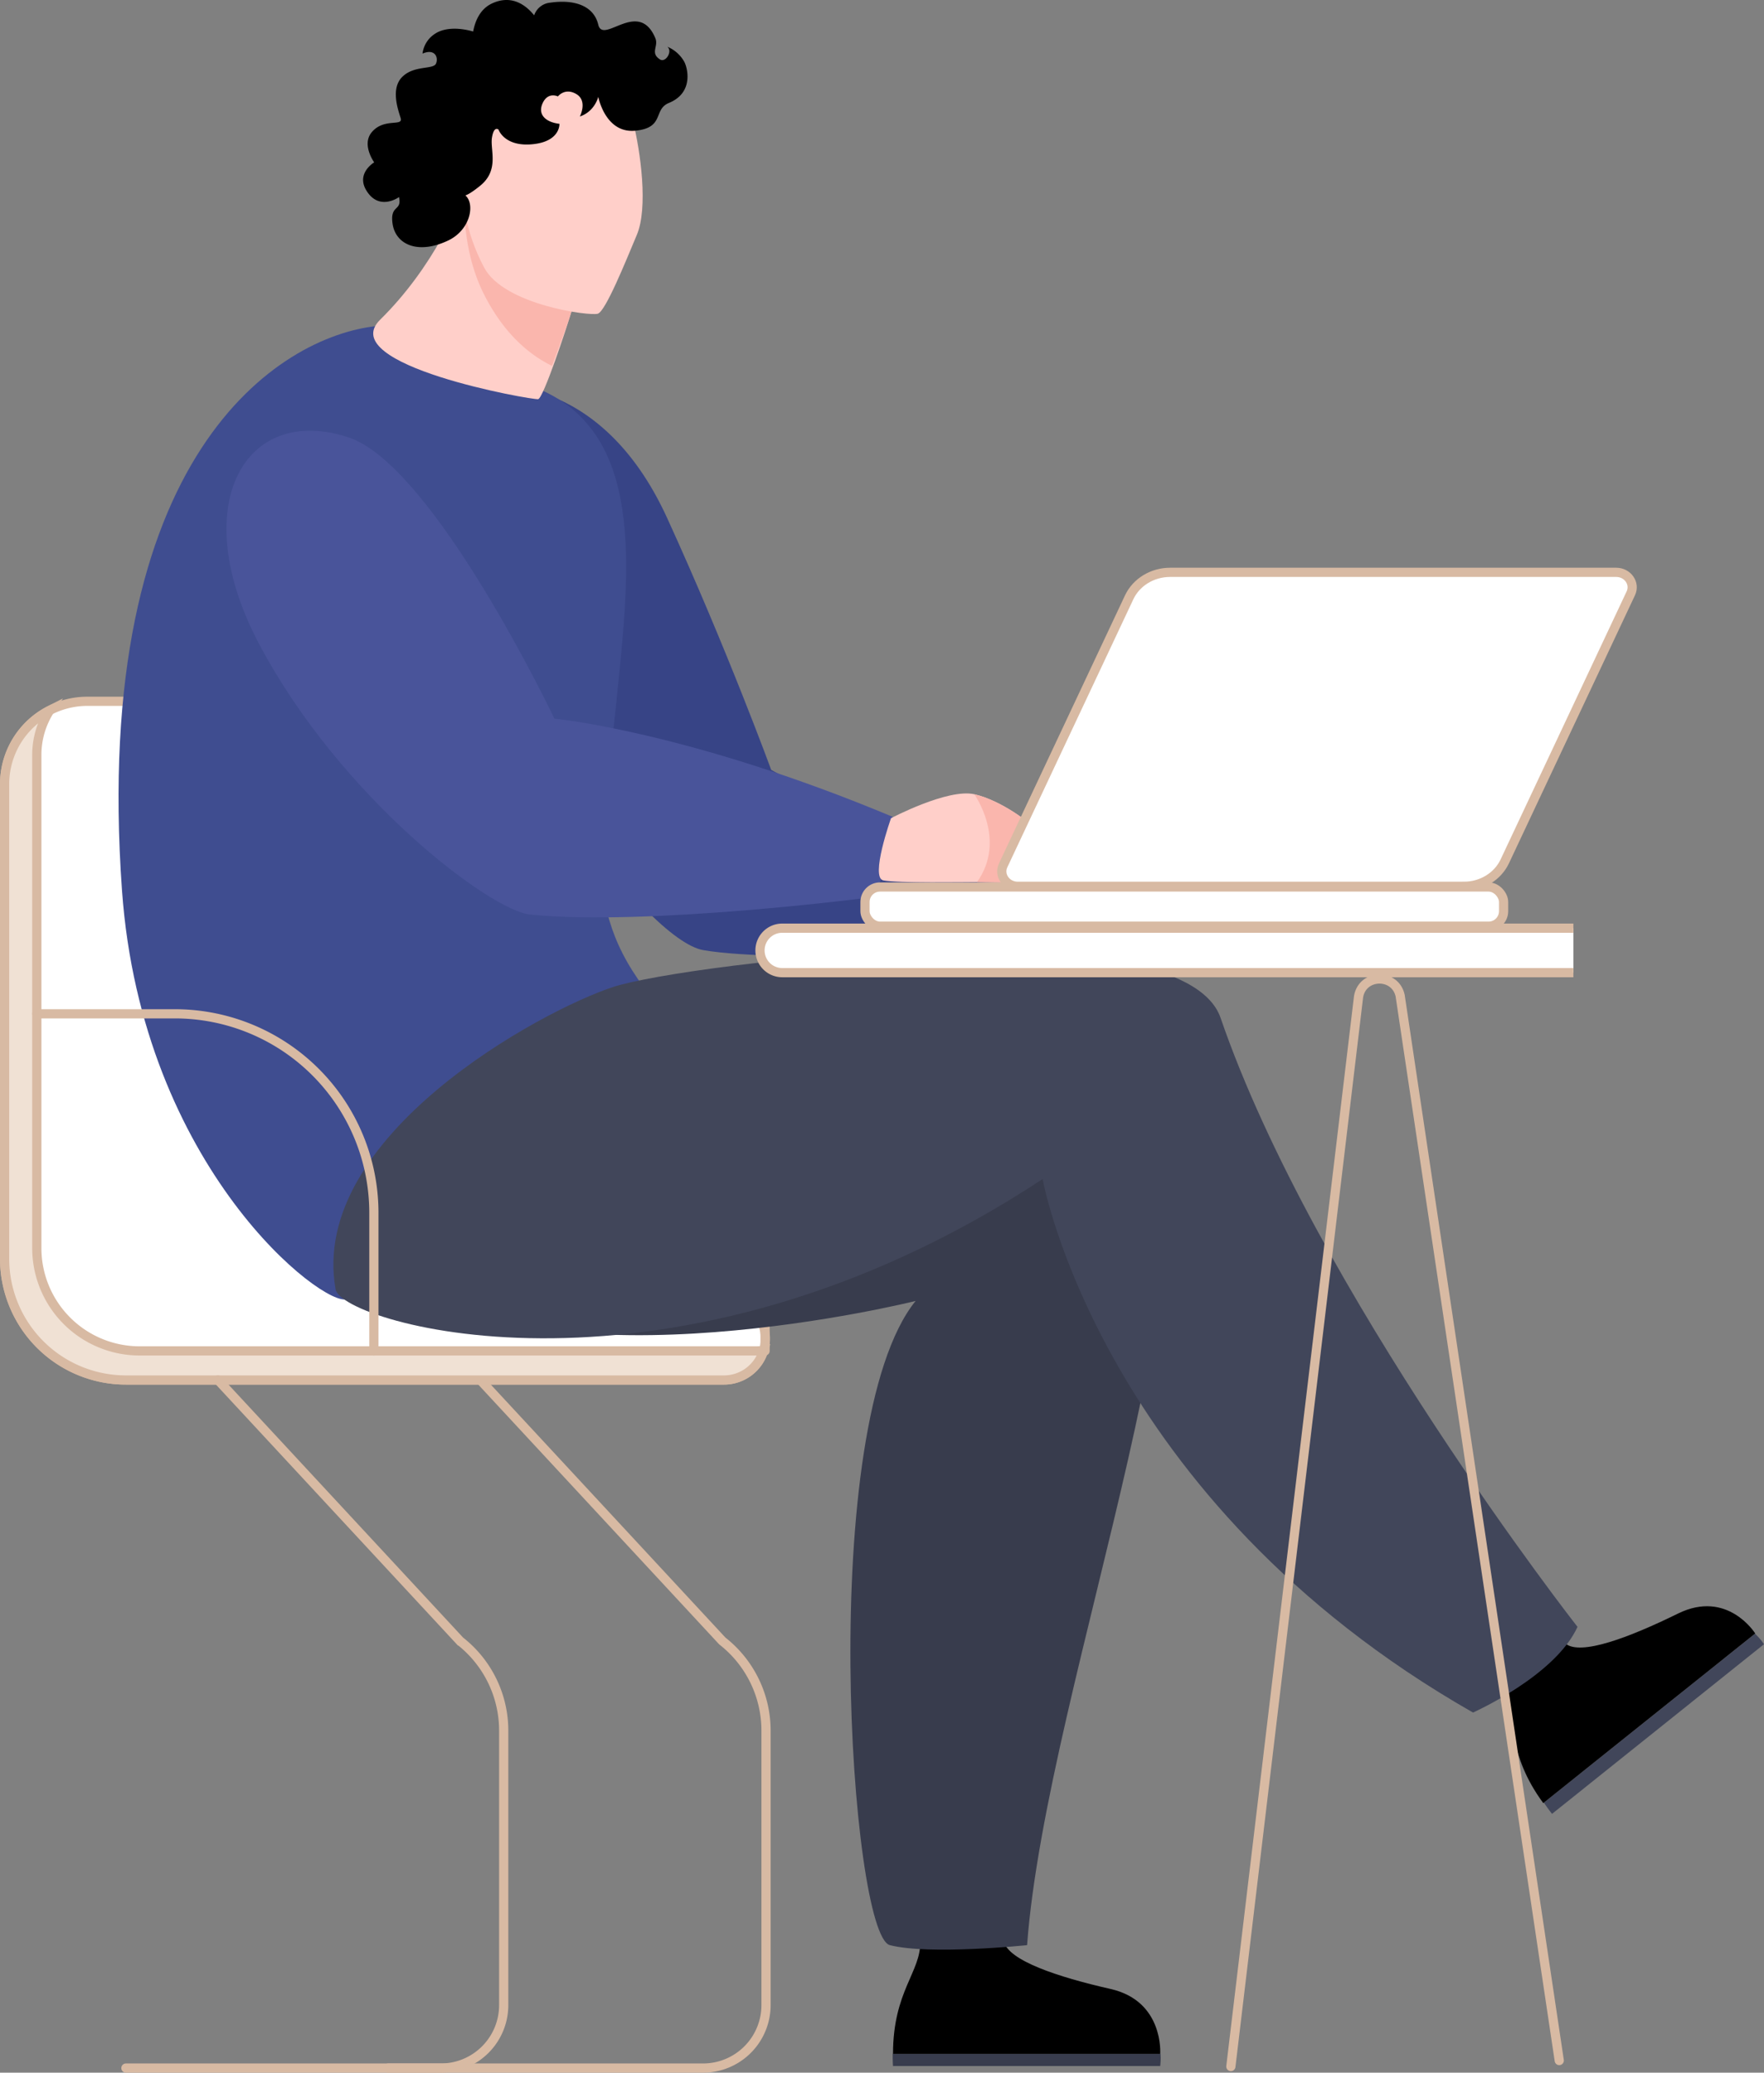 <svg xmlns="http://www.w3.org/2000/svg" viewBox="0 0 1149.9 1351.15"><rect x="0" y="0" width="1149.9" height="1351.15" fill="#808080" stroke="none"/><defs><style>.cls-1{fill:none}.cls-1,.cls-14{stroke:#d8baa3;stroke-miterlimit:10;stroke-width:6px}.cls-1{stroke-linecap:round}.cls-14{fill:#fff}.cls-5{fill:#fab6ad}.cls-7{fill:#383c4d}.cls-8{fill:#000}.cls-9{fill:#41465a}.cls-11{fill:#ffcfc9}</style></defs><g id="Layer_2" data-name="Layer 2"><g id="Слой_1" data-name="Слой 1"><g id="_3" data-name="3"><g id="CHAIR"><path d="m313.08 899.61 157.77 170.12a74.16 74.16 0 0 1 28.5 58.43v178.94a41.05 41.05 0 0 1-41.05 41.05H253.08" class="cls-1"/><path d="M498.93 872.61h0a27 27 0 0 1-27 27H82.08A79.09 79.09 0 0 1 3 820.53V511.12a53.94 53.94 0 0 1 54-53.95h200.17A36.82 36.82 0 0 1 294 494v272.54a79.07 79.07 0 0 0 79.07 79.07h98.86a27 27 0 0 1 27 27Z" style="stroke:#d8baa3;stroke-miterlimit:10;stroke-width:6px;stroke-linecap:round;fill:#fff"/><path d="M497.86 880.15a27 27 0 0 1-25.93 19.46H82.08A79.09 79.09 0 0 1 3 820.53V511.12A54 54 0 0 1 32.52 463 53.73 53.73 0 0 0 24 492.12v321.52a67 67 0 0 0 67 67h402a26 26 0 0 0 4.86-.49Z" style="stroke:#d8baa3;stroke-miterlimit:10;stroke-width:6px;stroke-linecap:round;fill:#f0e1d4"/><path d="M295 660.89h74a129.77 129.77 0 0 1 129.72 129.77v90M142.08 899.61l157.77 170.12a74.16 74.16 0 0 1 28.5 58.43v178.94a41.05 41.05 0 0 1-41.05 41.05H82.08" class="cls-1"/></g><g id="CHARACTER"><g id="RIGHT_HAND" data-name="RIGHT HAND"><path id="HAND" d="M316.59 251.56s73.88-11 118.27 86.06c38.88 85 67.87 164.27 67.87 164.27s59.92 33.51 160.7 69.38v48.1s-153.71 8.93-205 0c-37.71-6.56-141.77-146.14-149-240.82s7.16-126.99 7.16-126.99" style="fill:#374486"/><path id="ARM" d="M643.21 618.9c-5.69-1.15-1.54-18.84 1.8-29.75 1.85-6 6.27-9.08 12.16-11.67 11.72-5.18 32-8.2 43.43-5.7 16.78 3.67 27.56 11.14 38 23.35 3 3.49 17.75 20.28 17.75 24.76Z" class="cls-5"/></g><path id="TORSO" d="M245.84 212.51c-63.7 6.56-186.67 83.9-166.32 367.89C92.52 762 211.75 853 226.16 846.82S485.08 720.13 429.07 655.3c-53.59-62-36.15-109.44-27.72-193.4s21.1-175.33-47-206.95c-110.35-51.21-91.48-44.2-108.51-42.44" style="fill:#3f4d90"/><g id="LEGS"><g id="RIGHT_LEG" data-name="RIGHT LEG"><g id="SHOES"><path d="M756.3 1346.83H582.12c-.18-2.78-.23-5.42-.19-8H756.5a40.7 40.7 0 0 1-.2 8" class="cls-7"/><path d="M599.87 1265.55c.62 19.82-17.74 32.37-17.74 73.32H756.3s2.53-34.35-32.3-42.27-66.5-18.5-69.67-31Z" class="cls-8"/></g><path id="PANT" d="M412.56 643.28S678.4 625.94 743 705.19s-60.8 391.1-73.47 562.83c0 0-63.61 6.6-89.44 0s-48.31-339.37 16.76-419.94c0 0-237.42 59.35-333.87-15.51s109.44-187.89 149.58-189.29" class="cls-7"/></g><g id="LEFT_LEG" data-name="LEFT LEG"><g id="SHOE"><path d="m1149.9 1071.84-138.16 110.59c-2-2.49-3.72-4.93-5.31-7.3L1144.05 1065a39.7 39.7 0 0 1 5.85 6.84" class="cls-9"/><path d="M977.29 1106c12.06 15.32 4.82 36.94 28.72 69.42l138.17-110.58s-18-28.86-50.3-13-63.55 27.56-73.39 19.61Z" class="cls-8"/></g><path id="PANT-2" d="M218.76 840.53c4 22.37 220.23 86.58 460.9-71.93 0 0 37.34 209.08 280.55 347.78 0 0 53.55-23.8 68.11-55.84 0 0-171.57-219.29-232.66-397C770 589 447.26 628 400.08 643.28S201 740.85 218.76 840.53" class="cls-9" data-name="PANT"/></g></g><g id="LEFT_HAND" data-name="LEFT HAND"><path id="HAND-2" d="M227.31 285.17c55.69 18.5 134.07 183.29 134.07 183.29s87.72 8.41 220.48 64c0 0 3.06 28.89-14.43 52.56 0 0-146 18.92-221.94 11.15C319.81 593.52 222.5 520.73 169 420c-47.84-90.1-9.72-157.42 58.31-134.83" data-name="HAND" style="fill:#49549a"/><g id="ARM-2" data-name="ARM"><path d="M580.83 533.38s37-19.54 54.33-15.63 38.21 19.54 40.38 23.88 17.37 25.62 17.37 30.39-49.12 3-56 3-52.33.73-61.1-1.09 5.02-40.55 5.02-40.55" class="cls-11"/><path d="M636.87 575.06c6.92 0 56 1.74 56-3s-15.2-26-17.37-30.39-23-20-40.38-23.88c0 0 21.44 29.77 1.71 57.31" class="cls-5"/></g></g><g id="HEAD"><path d="M300.37 122.5c1.11 8.64-18.16 52.1-52.54 85.89-30.17 29.63 99.6 52.56 103 51.81s18.55-46.38 21.66-57.07-72.12-80.63-72.12-80.63" class="cls-11"/><path d="M372.48 203.13c-1.34 4.61-6.7 19.67-12.63 35.37-14.32-6.93-31.09-20.51-44.21-46.36-14.21-28-12.44-56.61-14.14-64a8.44 8.44 0 0 1 .64-4c11.32 10.65 73.16 69.27 70.34 78.99" class="cls-5"/><path d="M412.35 77.82c5.41 21.55 10.17 57.68 2.81 75.22s-20.35 49.77-25.44 51.46-61.08-5.65-74.08-30-13.58-44.68-15.27-52 28.84-66.74 67.86-65.61 42.55 14.68 44.12 20.93" class="cls-11"/><path d="M436 67.13c-10.37 4.25-2.51 16.28-22 18.08s-24-22.09-24-22.09-2.22 9.55-12 12.81c0 0 5.21-10.12-2.26-14.58s-12.06 1.51-12.06 1.51-6.51-3.26-10 4.52 2.8 12.44 11 13.33c0 0 .75 11.56-17.59 13.32s-22.12-9.55-22.12-9.55-3-2.77-4.28 5.28 5 21.11-7.79 31.42c-5.11 4.11-8 5.74-9.53 6.21 6.45 5.58 3.33 22.52-11.29 29.43-19.85 9.39-34.41 2.45-36.22-11.27-1.63-12.39 6.27-7.53 4.25-17.08 0 0-12.93 9.46-21.3-4.32-6.84-11.26 5.12-18.31 5.12-18.31s-8.52-11.68-1.44-19.84c8-9.31 20.51-3.28 18.68-9.06s-6.61-19.36 1.17-26.94 20.12-4.53 21.87-8.55-.74-10-8.78-6.51a17.92 17.92 0 0 1 8-12.84c7.13-4.81 17.7-3.69 25-1.55C309.67 14 312.76 6 320.66 2.28c13.09-6.13 22.43 1.34 27.54 7.72a12.21 12.21 0 0 1 10.4-8.25C374.18-.51 387 3.54 390 16.1c3.17 13.23 26.31-17.27 37.2 8.8 2.23 5.33-3.59 9.54 3 13.83 3.73 2.43 8.52-5.5 4.79-8.28A22.6 22.6 0 0 1 446 40.17c2 3.52 6.71 20.13-10 26.96" class="cls-8"/></g></g><path id="CHAIR-2" d="M24 660.89h90a129.77 129.77 0 0 1 129.72 129.77v90" class="cls-1" data-name="CHAIR"/><g id="TABLE"><path d="M1025.65 605.06H509.92a14.5 14.5 0 0 0-14.5 14.5 14.5 14.5 0 0 0 14.5 14.5h515.73Z" style="fill:#fff"/><path d="M1025.65 605.06H509.92a14.5 14.5 0 0 0-14.5 14.5 14.5 14.5 0 0 0 14.5 14.5h515.73" style="fill:none;stroke:#d8baa3;stroke-miterlimit:10;stroke-width:6px"/><path d="m802.36 1347.15 83.26-697.55c2.64-14.87 23.8-15.34 27.09-.6l103.72 694.24" class="cls-1"/></g><g id="LAPTOP"><rect width="416.28" height="25.56" x="563.87" y="578.22" class="cls-14" rx="9.78"/><path d="M954.25 577.78H663.47c-7.52 0-12.57-7.23-9.54-13.67l82.14-174.72c4.66-9.9 15.13-16.29 26.69-16.29h290.79c7.52 0 12.56 7.23 9.53 13.67l-82.14 174.71c-4.65 9.9-15.12 16.3-26.69 16.3Z" class="cls-14"/></g></g></g></g></svg>